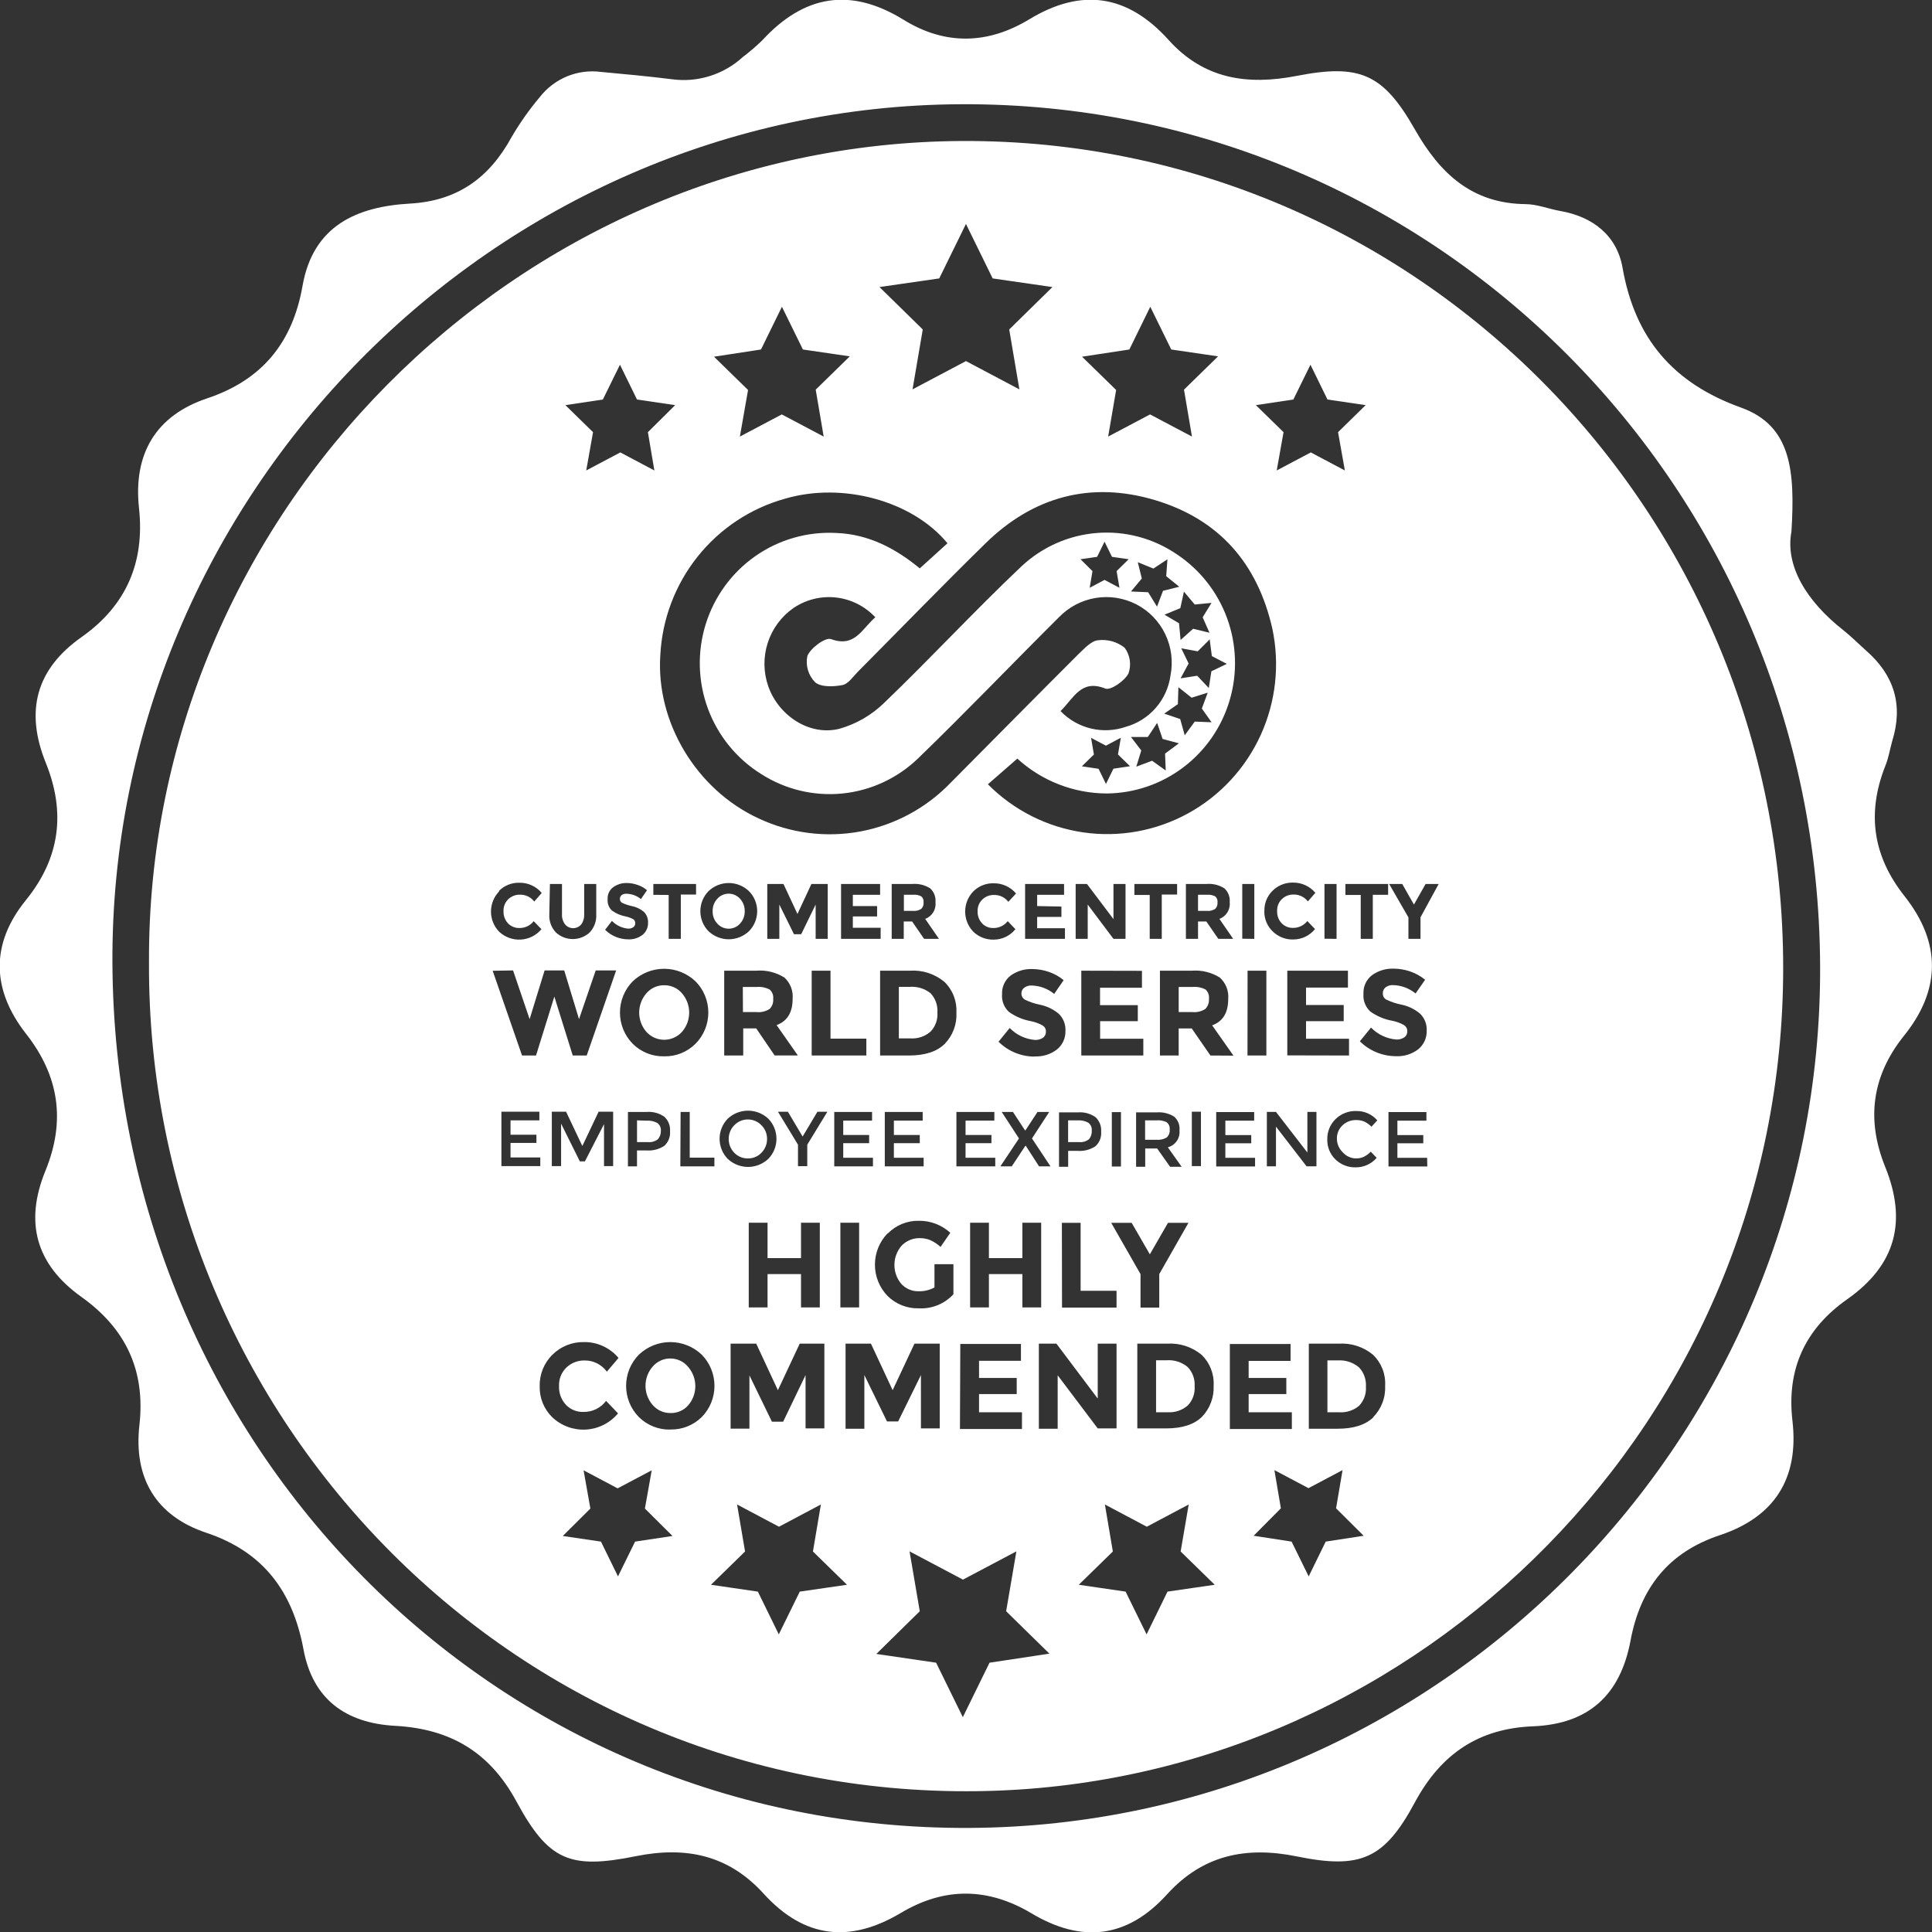 <?xml version="1.0" encoding="UTF-8"?> <svg xmlns="http://www.w3.org/2000/svg" width="100" height="100" viewBox="0 0 100 100" fill="none"><rect x="0" y="0" width="100" height="100" fill="#333333" stroke="none"/><g id="CCWS-HighlyCommended 1" clip-path="url(#clip0_4228_43989)"><path id="Vector" d="M34.378 50.996C34.204 50.994 34.031 51.029 33.872 51.101C33.713 51.173 33.572 51.279 33.458 51.412C33.217 51.688 33.084 52.043 33.084 52.411C33.084 52.779 33.217 53.134 33.458 53.411C33.575 53.539 33.717 53.642 33.875 53.712C34.034 53.782 34.205 53.819 34.378 53.819C34.551 53.819 34.722 53.782 34.881 53.712C35.039 53.642 35.182 53.539 35.298 53.411C35.539 53.134 35.672 52.779 35.672 52.411C35.672 52.043 35.539 51.688 35.298 51.412C35.184 51.279 35.043 51.173 34.884 51.101C34.725 51.029 34.552 50.994 34.378 50.996Z" fill="white"></path><path id="Vector_2" d="M62.398 51.216C62.196 51.111 61.969 51.065 61.742 51.085H61.009V52.385H61.714C61.952 52.409 62.19 52.351 62.391 52.221C62.456 52.153 62.507 52.071 62.538 51.982C62.57 51.892 62.582 51.797 62.575 51.703C62.587 51.613 62.577 51.522 62.546 51.438C62.515 51.353 62.465 51.277 62.398 51.216Z" fill="white"></path><path id="Vector_3" d="M98.575 46.38C96.942 44.316 96.611 42.09 97.588 39.632C97.754 39.224 97.821 38.78 97.941 38.357C98.519 36.5 98.046 34.955 96.604 33.688C96.205 33.332 95.832 32.956 95.415 32.622C93.507 31.127 92.389 29.284 92.725 27.515C92.915 24.373 92.725 22.036 90.118 21.098C86.63 19.845 84.627 17.547 83.982 13.854C83.689 12.195 82.451 11.215 80.758 10.92C80.152 10.814 79.552 10.565 78.946 10.565C76.191 10.53 74.541 8.992 73.239 6.709C71.592 3.811 70.386 3.292 67.117 3.928C64.56 4.425 62.31 4.098 60.483 2.064C58.367 -0.28 55.99 -0.646 53.278 0.998C51.134 2.298 48.926 2.355 46.775 1.027C44.014 -0.678 41.612 -0.259 39.45 2.092C39.132 2.399 38.797 2.687 38.445 2.955C37.954 3.403 37.372 3.738 36.739 3.936C36.106 4.135 35.438 4.191 34.781 4.102C33.557 3.949 32.33 3.836 31.102 3.722C30.505 3.644 29.898 3.725 29.341 3.956C28.785 4.187 28.298 4.561 27.928 5.039C27.388 5.682 26.903 6.37 26.479 7.096C25.329 9.202 23.686 10.398 21.224 10.537C18.47 10.693 16.205 11.677 15.659 14.798C15.144 17.725 13.578 19.664 10.721 20.619C8.062 21.51 6.891 23.495 7.195 26.301C7.498 29.106 6.539 31.337 4.229 32.97C1.855 34.636 1.291 36.816 2.37 39.483C3.407 42.047 3.111 44.405 1.344 46.586C-0.515 48.873 -0.42 51.245 1.344 53.504C3.075 55.705 3.4 58.042 2.349 60.606C1.256 63.28 1.869 65.454 4.211 67.126C6.493 68.753 7.537 70.915 7.216 73.763C6.909 76.494 8.059 78.458 10.668 79.332C13.631 80.319 15.151 82.372 15.708 85.369C16.184 87.947 17.891 89.19 20.455 89.329C23.248 89.481 25.318 90.636 26.726 93.235C28.394 96.314 29.494 96.765 32.911 96.076C35.521 95.55 37.718 96.023 39.524 98.015C41.64 100.341 43.999 100.583 46.641 99.006C48.895 97.663 51.148 97.695 53.398 99.038C55.99 100.583 58.336 100.334 60.406 98.051C62.247 96.023 64.479 95.547 67.135 96.09C70.422 96.758 71.652 96.229 73.232 93.292C74.594 90.76 76.558 89.467 79.334 89.354C82.24 89.24 83.873 87.724 84.398 84.907C84.906 82.194 86.359 80.344 89.022 79.46C91.843 78.522 93.123 76.523 92.777 73.543C92.463 70.848 93.448 68.763 95.624 67.24C98.138 65.464 98.716 63.209 97.577 60.397C96.6 57.978 96.872 55.727 98.519 53.649C100.473 51.248 100.487 48.798 98.575 46.38ZM50.171 94.613C25.622 94.737 5.936 74.875 5.819 49.828C5.706 25.633 25.615 5.498 49.752 5.395C74.248 5.288 94.103 25.211 94.209 49.998C94.312 74.406 74.488 94.489 50.171 94.613Z" fill="white"></path><path id="Vector_4" d="M38.455 52.385H39.161C39.398 52.409 39.637 52.351 39.838 52.221C39.904 52.153 39.954 52.072 39.986 51.982C40.017 51.893 40.029 51.797 40.021 51.703C40.032 51.612 40.02 51.521 39.988 51.436C39.955 51.351 39.902 51.276 39.834 51.216C39.632 51.111 39.405 51.065 39.178 51.085H38.448L38.455 52.385Z" fill="white"></path><path id="Vector_5" d="M32.972 57.989V59.114H33.522C33.712 59.136 33.903 59.083 34.054 58.965C34.156 58.847 34.21 58.695 34.206 58.539C34.214 58.461 34.202 58.381 34.17 58.309C34.139 58.237 34.089 58.174 34.026 58.127C33.853 58.033 33.658 57.991 33.462 58.006L32.972 57.989Z" fill="white"></path><path id="Vector_6" d="M47.068 51.081H46.524V53.748H47.142C47.517 53.769 47.885 53.642 48.168 53.393C48.292 53.263 48.387 53.109 48.448 52.939C48.509 52.77 48.533 52.589 48.52 52.41C48.533 52.228 48.508 52.045 48.448 51.874C48.387 51.702 48.292 51.545 48.168 51.412C47.857 51.163 47.463 51.045 47.068 51.081Z" fill="white"></path><path id="Vector_7" d="M38.307 47.803C38.467 47.63 38.553 47.401 38.547 47.164C38.552 46.927 38.466 46.697 38.307 46.522C38.233 46.438 38.142 46.371 38.04 46.325C37.938 46.28 37.828 46.256 37.717 46.256C37.605 46.256 37.495 46.28 37.393 46.325C37.291 46.371 37.2 46.438 37.126 46.522C36.966 46.696 36.88 46.927 36.886 47.164C36.879 47.401 36.965 47.631 37.126 47.803C37.2 47.887 37.291 47.954 37.393 48C37.495 48.045 37.605 48.069 37.717 48.069C37.828 48.069 37.938 48.045 38.04 48C38.142 47.954 38.233 47.887 38.307 47.803Z" fill="white"></path><path id="Vector_8" d="M34.706 70.315C34.532 70.312 34.359 70.348 34.2 70.42C34.041 70.492 33.9 70.598 33.785 70.73C33.544 71.006 33.411 71.361 33.411 71.728C33.411 72.096 33.544 72.451 33.785 72.726C33.9 72.858 34.041 72.964 34.2 73.035C34.359 73.106 34.532 73.141 34.706 73.138C34.877 73.143 35.047 73.11 35.204 73.042C35.361 72.974 35.502 72.872 35.616 72.744C35.857 72.468 35.99 72.114 35.99 71.746C35.99 71.379 35.857 71.024 35.616 70.748C35.505 70.613 35.366 70.504 35.209 70.43C35.052 70.355 34.88 70.316 34.706 70.315Z" fill="white"></path><path id="Vector_9" d="M60.395 58.092C60.233 58.008 60.05 57.972 59.869 57.989H59.27V58.994H59.855C60.045 59.013 60.236 58.97 60.398 58.869C60.451 58.818 60.491 58.755 60.516 58.685C60.541 58.616 60.55 58.541 60.543 58.468C60.551 58.398 60.542 58.327 60.516 58.261C60.49 58.195 60.449 58.137 60.395 58.092Z" fill="white"></path><path id="Vector_10" d="M69.247 70.414H68.707V73.099H69.324C69.695 73.123 70.061 73.002 70.347 72.762C70.471 72.632 70.567 72.476 70.628 72.306C70.689 72.136 70.713 71.955 70.7 71.775C70.712 71.593 70.687 71.412 70.626 71.24C70.566 71.069 70.471 70.913 70.347 70.78C70.041 70.519 69.647 70.388 69.247 70.414Z" fill="white"></path><path id="Vector_11" d="M61.481 72.744C61.606 72.614 61.702 72.458 61.762 72.288C61.823 72.118 61.847 71.937 61.834 71.757C61.846 71.576 61.822 71.394 61.761 71.222C61.7 71.051 61.605 70.895 61.481 70.763C61.174 70.505 60.78 70.377 60.381 70.407H59.838V73.099H60.455C60.83 73.118 61.197 72.991 61.481 72.744Z" fill="white"></path><path id="Vector_12" d="M56.368 58.965C56.47 58.841 56.52 58.682 56.509 58.521C56.517 58.443 56.505 58.364 56.473 58.291C56.442 58.219 56.392 58.156 56.329 58.109C56.156 58.016 55.961 57.974 55.765 57.989H55.285V59.114H55.835C56.025 59.136 56.216 59.083 56.368 58.965Z" fill="white"></path><path id="Vector_13" d="M62.475 46.312H62.01V47.147H62.465C62.618 47.163 62.773 47.126 62.902 47.04C62.944 46.997 62.976 46.945 62.996 46.888C63.016 46.831 63.024 46.77 63.018 46.71C63.026 46.651 63.019 46.592 62.998 46.536C62.977 46.481 62.943 46.432 62.898 46.394C62.767 46.329 62.621 46.3 62.475 46.312Z" fill="white"></path><path id="Vector_14" d="M38.709 59.959C38.84 59.962 38.971 59.938 39.092 59.887C39.214 59.836 39.324 59.761 39.414 59.665C39.6 59.476 39.704 59.22 39.703 58.955C39.704 58.823 39.679 58.692 39.63 58.57C39.58 58.448 39.507 58.337 39.414 58.244C39.323 58.149 39.213 58.073 39.092 58.021C38.971 57.969 38.84 57.943 38.709 57.943C38.577 57.943 38.447 57.969 38.326 58.021C38.205 58.073 38.095 58.149 38.004 58.244C37.911 58.338 37.839 58.449 37.79 58.571C37.741 58.692 37.716 58.823 37.718 58.955C37.716 59.22 37.819 59.475 38.004 59.665C38.094 59.76 38.204 59.836 38.326 59.886C38.447 59.937 38.577 59.962 38.709 59.959Z" fill="white"></path><path id="Vector_15" d="M47.254 46.312H46.785V47.147H47.254C47.407 47.163 47.56 47.125 47.688 47.04C47.73 46.997 47.762 46.945 47.782 46.888C47.802 46.831 47.81 46.77 47.804 46.71C47.812 46.651 47.805 46.592 47.784 46.536C47.763 46.481 47.729 46.432 47.684 46.394C47.551 46.326 47.402 46.298 47.254 46.312Z" fill="white"></path><path id="Vector_16" d="M49.814 7.298C26.679 7.401 7.596 26.659 7.712 49.824C7.603 73.508 26.841 93.345 51.162 92.699C73.535 92.106 92.279 73.522 92.297 50.13C92.315 26.372 73.225 7.205 49.814 7.298ZM71.74 51.731C71.99 51.855 72.256 51.944 72.53 51.998C72.884 52.069 73.215 52.228 73.493 52.459C73.613 52.573 73.707 52.713 73.768 52.867C73.829 53.022 73.855 53.188 73.845 53.354C73.85 53.537 73.813 53.719 73.737 53.886C73.66 54.052 73.546 54.198 73.405 54.313C73.073 54.565 72.663 54.691 72.248 54.668C71.551 54.665 70.883 54.389 70.386 53.898L70.964 53.187C71.311 53.544 71.774 53.764 72.269 53.805C72.417 53.815 72.565 53.775 72.689 53.691C72.739 53.657 72.779 53.609 72.806 53.554C72.832 53.498 72.844 53.437 72.84 53.376C72.843 53.314 72.829 53.252 72.8 53.197C72.772 53.143 72.73 53.096 72.678 53.063C72.479 52.949 72.262 52.87 72.036 52.829C71.635 52.755 71.256 52.592 70.925 52.353C70.8 52.238 70.704 52.095 70.643 51.936C70.581 51.777 70.558 51.606 70.573 51.437C70.563 51.252 70.599 51.068 70.676 50.9C70.754 50.732 70.871 50.586 71.017 50.474C71.342 50.242 71.733 50.123 72.131 50.137C72.428 50.138 72.722 50.188 73.002 50.286C73.279 50.381 73.537 50.526 73.764 50.712L73.27 51.422C72.939 51.151 72.527 50.998 72.1 50.989C71.962 50.981 71.826 51.023 71.715 51.106C71.67 51.143 71.633 51.189 71.609 51.242C71.584 51.295 71.573 51.353 71.574 51.412C71.571 51.475 71.585 51.538 71.614 51.594C71.643 51.65 71.686 51.698 71.74 51.731ZM69.511 59.654C69.596 59.748 69.698 59.824 69.813 59.876C69.928 59.929 70.052 59.957 70.178 59.959C70.322 59.963 70.466 59.934 70.597 59.874C70.728 59.806 70.847 59.717 70.95 59.611L71.257 59.928C71.123 60.084 70.958 60.209 70.771 60.294C70.585 60.379 70.382 60.423 70.178 60.421C69.983 60.428 69.789 60.395 69.607 60.324C69.425 60.253 69.259 60.146 69.12 60.009C68.982 59.875 68.873 59.714 68.801 59.535C68.729 59.357 68.694 59.165 68.7 58.972C68.696 58.778 68.732 58.584 68.805 58.404C68.879 58.224 68.988 58.06 69.127 57.925C69.269 57.786 69.437 57.677 69.622 57.605C69.807 57.533 70.004 57.499 70.202 57.506C70.407 57.502 70.611 57.543 70.798 57.626C70.986 57.71 71.153 57.833 71.288 57.989L70.989 58.319C70.879 58.209 70.751 58.117 70.611 58.049C70.478 57.996 70.335 57.971 70.192 57.974C69.93 57.968 69.677 58.067 69.486 58.248C69.391 58.339 69.315 58.449 69.265 58.571C69.216 58.694 69.192 58.826 69.197 58.958C69.2 59.089 69.23 59.219 69.284 59.338C69.338 59.458 69.415 59.565 69.511 59.654ZM64.574 50.243H65.547V54.633H64.57L64.574 50.243ZM64.299 48.588V45.754H64.923V48.596L64.299 48.588ZM65.445 47.168C65.437 46.97 65.471 46.773 65.544 46.589C65.618 46.405 65.73 46.239 65.871 46.102C66.011 45.964 66.176 45.856 66.358 45.784C66.54 45.712 66.734 45.678 66.93 45.683C67.149 45.681 67.366 45.726 67.565 45.818C67.764 45.909 67.941 46.044 68.083 46.213L67.695 46.657C67.608 46.543 67.496 46.452 67.368 46.391C67.24 46.329 67.1 46.298 66.958 46.301C66.734 46.295 66.517 46.378 66.355 46.532C66.271 46.612 66.205 46.709 66.162 46.817C66.119 46.925 66.099 47.041 66.104 47.157C66.099 47.273 66.117 47.389 66.158 47.498C66.198 47.606 66.26 47.706 66.341 47.789C66.415 47.866 66.504 47.926 66.602 47.967C66.7 48.008 66.806 48.028 66.912 48.027C67.056 48.032 67.2 48.002 67.331 47.94C67.462 47.879 67.577 47.787 67.667 47.672L68.065 48.088C67.93 48.256 67.759 48.391 67.565 48.485C67.371 48.578 67.159 48.627 66.944 48.627C66.749 48.634 66.555 48.601 66.374 48.531C66.192 48.46 66.026 48.355 65.886 48.219C65.743 48.086 65.63 47.924 65.553 47.744C65.477 47.565 65.439 47.371 65.441 47.175L65.445 47.168ZM65.572 57.552H66.044L67.67 59.654V57.552H68.139V60.368H67.628L66.044 58.315V60.368H65.572V57.552ZM66.63 54.626V50.243H69.769V51.117H67.6V52.019H69.55V52.857H67.6V53.766H69.825V54.633L66.63 54.626ZM68.555 48.588V45.754H69.18V48.596L68.555 48.588ZM71.849 46.316H71.056V48.596H70.431V46.323H69.638V45.754H71.849V46.316ZM66.944 20.679L67.829 18.878L68.71 20.679L70.686 20.97L69.257 22.369L69.61 24.351L67.847 23.417L66.083 24.351L66.436 22.369L65.004 20.97L66.944 20.679ZM65.854 32.529C66.25 34.386 66.039 36.322 65.252 38.048C64.465 39.773 63.145 41.196 61.488 42.104C59.831 43.011 57.928 43.355 56.062 43.083C54.195 42.811 52.466 41.938 51.133 40.594L52.657 39.266C53.927 40.424 55.578 41.066 57.291 41.07C58.727 41.056 60.121 40.577 61.266 39.704C62.412 38.832 63.249 37.612 63.653 36.224C64.058 34.836 64.009 33.354 63.514 31.997C63.018 30.639 62.103 29.477 60.902 28.683C59.688 27.858 58.232 27.471 56.771 27.587C55.31 27.703 53.932 28.315 52.861 29.323C50.442 31.613 48.174 34.067 45.769 36.376C45.119 37.012 44.321 37.474 43.449 37.721C41.904 38.109 40.303 37.047 39.767 35.527C39.511 34.8 39.501 34.008 39.738 33.274C39.974 32.54 40.444 31.905 41.075 31.468C41.723 31.031 42.504 30.839 43.279 30.928C44.054 31.016 44.773 31.379 45.307 31.951C44.602 32.558 44.249 33.531 43.015 33.08C42.726 32.973 41.957 33.538 41.788 33.954C41.738 34.197 41.749 34.449 41.82 34.687C41.891 34.925 42.019 35.141 42.193 35.317C42.507 35.577 43.156 35.545 43.604 35.459C43.9 35.406 44.147 35.03 44.394 34.778C46.594 32.565 48.767 30.321 50.996 28.137C53.465 25.708 56.452 24.891 59.781 25.885C63.11 26.88 65.089 29.17 65.854 32.529ZM51.186 65.947V67.673H50.213V63.287H51.186V65.12H52.918V63.287H53.891V67.673H52.918V65.947H51.186ZM50.834 47.796C50.908 47.873 50.997 47.933 51.095 47.974C51.193 48.015 51.299 48.036 51.405 48.034C51.55 48.038 51.693 48.008 51.824 47.947C51.955 47.885 52.07 47.793 52.16 47.679L52.558 48.095C52.423 48.263 52.252 48.398 52.058 48.492C51.864 48.585 51.652 48.634 51.437 48.635C51.242 48.64 51.049 48.607 50.867 48.537C50.685 48.467 50.519 48.361 50.379 48.226C50.108 47.947 49.957 47.572 49.957 47.182C49.957 46.792 50.108 46.417 50.379 46.138C50.518 46 50.683 45.891 50.865 45.819C51.047 45.747 51.241 45.713 51.437 45.719C51.656 45.716 51.873 45.762 52.072 45.853C52.272 45.945 52.448 46.08 52.59 46.248L52.191 46.678C52.105 46.565 51.993 46.474 51.865 46.412C51.737 46.35 51.596 46.32 51.454 46.323C51.231 46.316 51.014 46.399 50.851 46.553C50.767 46.633 50.7 46.73 50.657 46.838C50.614 46.946 50.595 47.062 50.601 47.178C50.597 47.292 50.616 47.405 50.657 47.511C50.697 47.618 50.759 47.715 50.837 47.796H50.834ZM51.468 57.555V58.003H49.977V58.748H51.317V59.171H49.977V59.924H51.514V60.371H49.504V57.555H51.468ZM49.705 69.562H52.844V70.436H50.675V71.323H52.625V72.158H50.675V73.099H52.897V73.966H49.687L49.705 69.562ZM53.782 60.371L53.094 59.306H53.073L52.368 60.371H51.779L52.742 58.926L51.849 57.555H52.431L53.055 58.507H53.077L53.701 57.555H54.307L53.415 58.926L54.374 60.371H53.782ZM53.546 54.689C52.849 54.688 52.18 54.411 51.684 53.919L52.262 53.209C52.608 53.565 53.07 53.784 53.563 53.827C53.713 53.836 53.862 53.796 53.986 53.713C54.035 53.676 54.074 53.629 54.101 53.574C54.127 53.519 54.14 53.458 54.138 53.397C54.14 53.335 54.127 53.274 54.098 53.219C54.07 53.164 54.028 53.118 53.976 53.084C53.776 52.971 53.559 52.892 53.334 52.85C52.932 52.775 52.552 52.613 52.22 52.374C52.095 52.258 51.999 52.116 51.938 51.957C51.877 51.798 51.852 51.627 51.867 51.458C51.858 51.273 51.893 51.089 51.971 50.921C52.048 50.753 52.165 50.607 52.311 50.495C52.634 50.262 53.025 50.144 53.422 50.158C53.72 50.159 54.015 50.209 54.297 50.307C54.573 50.402 54.83 50.547 55.055 50.733L54.565 51.444C54.233 51.172 53.821 51.02 53.394 51.01C53.256 51.002 53.12 51.044 53.01 51.127C52.963 51.163 52.925 51.209 52.901 51.262C52.876 51.316 52.865 51.374 52.868 51.433C52.868 51.495 52.885 51.555 52.915 51.609C52.945 51.662 52.989 51.707 53.041 51.738C53.292 51.862 53.557 51.951 53.831 52.005C54.185 52.078 54.515 52.236 54.794 52.466C54.914 52.58 55.008 52.72 55.069 52.874C55.13 53.029 55.157 53.195 55.147 53.361C55.152 53.544 55.116 53.726 55.04 53.892C54.964 54.059 54.851 54.205 54.709 54.32C54.375 54.576 53.961 54.703 53.542 54.679L53.546 54.689ZM54.939 46.923V47.459H53.683V48.045H55.122V48.596H53.059V45.754H55.076V46.316H53.683V46.898L54.939 46.923ZM54.815 57.577H55.778C56.107 57.548 56.435 57.636 56.706 57.825C56.807 57.921 56.886 58.039 56.936 58.17C56.986 58.301 57.006 58.442 56.995 58.582C57.007 58.721 56.986 58.861 56.934 58.992C56.883 59.121 56.802 59.238 56.699 59.331C56.428 59.509 56.107 59.592 55.785 59.569H55.288V60.393H54.815V57.577ZM61.163 60.393H60.564L59.894 59.445H59.276V60.393H58.804V57.577H59.862C60.182 57.55 60.502 57.627 60.775 57.797C60.874 57.884 60.951 57.995 60.999 58.118C61.047 58.242 61.065 58.375 61.05 58.507C61.071 58.702 61.022 58.897 60.911 59.058C60.8 59.219 60.636 59.335 60.447 59.384L61.163 60.393ZM59.509 48.596V46.323H58.716V45.754H60.927V46.301H60.133V48.596H59.509ZM59.107 50.25V51.124H56.938V52.026H58.892V52.857H56.942V53.766H59.178V54.633H55.968V50.243L59.107 50.25ZM58.021 57.562V60.379H57.548V57.562H58.021ZM58.257 48.596H57.633L56.3 46.82V48.596H55.676V45.754H56.261L57.633 47.573V45.754H58.257V48.596ZM54.963 63.294H55.933V66.81H57.792V67.68H54.97L54.963 63.294ZM57.517 63.294H58.575L59.516 64.924L60.455 63.294H61.513L60.003 65.947V67.68H59.033V65.947L57.517 63.294ZM58.867 69.548H60.405C61.052 69.504 61.691 69.71 62.193 70.123C62.406 70.328 62.571 70.576 62.679 70.852C62.787 71.127 62.834 71.422 62.817 71.718C62.832 72.015 62.786 72.312 62.681 72.591C62.577 72.87 62.417 73.124 62.211 73.337C61.805 73.735 61.184 73.934 60.356 73.934H58.867V69.548ZM61.689 60.357V57.541H62.161V60.357H61.689ZM62.652 54.633L61.685 53.233H61.008V54.633H60.038V50.243H61.689C62.197 50.203 62.705 50.327 63.138 50.598C63.291 50.737 63.411 50.91 63.486 51.102C63.561 51.295 63.591 51.503 63.572 51.71C63.572 52.42 63.295 52.873 62.74 53.07L63.844 54.64L62.652 54.633ZM63.83 48.596H63.061L62.44 47.697H62.01V48.596H61.382V45.754H62.44C62.766 45.725 63.093 45.803 63.371 45.978C63.469 46.067 63.545 46.177 63.593 46.3C63.642 46.423 63.661 46.556 63.65 46.688C63.671 46.873 63.63 47.06 63.534 47.218C63.437 47.377 63.291 47.498 63.117 47.562L63.83 48.596ZM56.473 38.19L57.242 38.595L58.014 38.187L57.866 39.05L58.49 39.66L57.63 39.788L57.245 40.577L56.861 39.792L55.997 39.664L56.621 39.053L56.473 38.19ZM58.892 29.099L59.7 29.429L60.426 28.95L60.363 29.823L61.04 30.37L60.197 30.58L59.887 31.4L59.428 30.654L58.539 30.615L59.1 29.944L58.892 29.099ZM61.093 31.478L61.28 30.622L61.84 31.29L62.708 31.205L62.25 31.951L62.602 32.75L61.756 32.544L61.107 33.126L61.026 32.26L60.275 31.816L61.093 31.478ZM61.142 33.556L61.996 33.712L62.613 33.094L62.726 33.961L63.502 34.362L62.701 34.745L62.567 35.612L61.967 34.976L61.107 35.111L61.523 34.341L61.142 33.556ZM60.994 35.569L61.678 36.113L62.511 35.853L62.207 36.674L62.712 37.384L61.84 37.349L61.322 38.059L61.086 37.217L60.261 36.937L60.966 36.447L60.994 35.569ZM61.019 38.474L60.303 39.007L60.338 39.881L59.633 39.376L58.815 39.682L59.072 38.844L58.539 38.148H59.411L59.894 37.416L60.176 38.247L61.019 38.474ZM57.943 30.424L57.171 30.015L56.402 30.424L56.547 29.561L55.926 28.946L56.787 28.822L57.171 28.037L57.556 28.822L58.42 28.946L57.795 29.561L57.943 30.424ZM58.455 18.09L59.538 15.878L60.624 18.09L63.047 18.445L61.283 20.168L61.696 22.597L59.527 21.45L57.358 22.597L57.771 20.185L56.007 18.463L58.455 18.09ZM48.615 14.411L49.998 11.591L51.38 14.411L54.473 14.858L52.237 17.053L52.763 20.153L49.998 18.69L47.233 20.153L47.762 17.053L45.522 14.858L48.615 14.411ZM39.389 18.09L40.472 15.878L41.558 18.09L43.985 18.445L42.221 20.168L42.634 22.597L40.465 21.45L38.296 22.597L38.719 20.185L36.956 18.463L39.389 18.09ZM40.638 25.811C43.6 24.941 47.219 25.91 49.042 28.119L47.607 29.419C46.376 28.403 44.965 27.643 43.269 27.586C41.784 27.509 40.316 27.93 39.096 28.785C37.875 29.64 36.972 30.879 36.527 32.308C36.083 33.736 36.123 35.273 36.641 36.676C37.159 38.079 38.126 39.269 39.389 40.058C40.639 40.861 42.119 41.218 43.594 41.072C45.069 40.925 46.452 40.285 47.522 39.252C49.991 36.866 52.375 34.369 54.815 31.944C55.325 31.417 55.99 31.069 56.711 30.95C57.431 30.831 58.171 30.948 58.822 31.283C59.472 31.62 59.996 32.162 60.314 32.826C60.632 33.489 60.727 34.239 60.585 34.962C60.499 35.586 60.233 36.17 59.821 36.642C59.408 37.115 58.867 37.456 58.264 37.622C57.683 37.822 57.058 37.851 56.461 37.706C55.864 37.562 55.32 37.249 54.893 36.805C55.581 36.138 55.951 35.136 57.213 35.64C57.489 35.747 58.208 35.246 58.409 34.859C58.488 34.638 58.511 34.401 58.477 34.168C58.442 33.936 58.351 33.716 58.212 33.527C58.018 33.373 57.797 33.26 57.559 33.193C57.322 33.127 57.073 33.109 56.829 33.14C56.476 33.176 56.124 33.574 55.827 33.851C53.62 36.056 51.426 38.279 49.225 40.495C47.965 41.812 46.327 42.7 44.541 43.035C42.754 43.369 40.909 43.133 39.262 42.359C36.053 40.879 33.948 37.388 34.177 33.918C34.271 32.054 34.946 30.268 36.106 28.813C37.266 27.357 38.851 26.307 40.638 25.811ZM43.181 60.371V57.555H45.138V58.003H43.646V58.748H44.986V59.171H43.646V59.924H45.184V60.371H43.181ZM44.468 63.287V67.673H43.498V63.287H44.468ZM40.536 73.586H39.954L38.79 71.189V73.948H37.816V69.548H39.142L40.264 71.956L41.393 69.548H42.669V73.934H41.696V71.174L40.536 73.586ZM34.374 54.675C34.074 54.682 33.775 54.629 33.496 54.517C33.216 54.405 32.962 54.238 32.749 54.025C32.326 53.595 32.089 53.015 32.089 52.41C32.089 51.804 32.326 51.224 32.749 50.794C33.188 50.376 33.77 50.144 34.374 50.144C34.979 50.144 35.56 50.376 36 50.794C36.425 51.223 36.663 51.804 36.663 52.41C36.663 53.015 36.425 53.596 36 54.025C35.786 54.238 35.532 54.405 35.253 54.517C34.974 54.629 34.675 54.682 34.374 54.675ZM34.681 58.56C34.692 58.7 34.671 58.84 34.619 58.971C34.567 59.1 34.486 59.217 34.382 59.31C34.111 59.487 33.79 59.571 33.468 59.547H32.971V60.371H32.502V57.555H33.461C33.789 57.526 34.118 57.614 34.389 57.804C34.491 57.9 34.57 58.017 34.621 58.148C34.672 58.279 34.692 58.42 34.681 58.56ZM32.794 47.587C32.666 47.515 32.526 47.464 32.382 47.434C32.128 47.387 31.887 47.284 31.677 47.132C31.596 47.058 31.534 46.967 31.495 46.864C31.456 46.762 31.441 46.652 31.451 46.543C31.443 46.424 31.465 46.305 31.515 46.197C31.565 46.089 31.641 45.995 31.736 45.925C31.941 45.776 32.189 45.698 32.442 45.705C32.633 45.705 32.823 45.739 33.002 45.804C33.181 45.862 33.347 45.955 33.489 46.078L33.175 46.536C32.961 46.361 32.696 46.264 32.421 46.259C32.332 46.254 32.245 46.28 32.174 46.333C32.145 46.357 32.121 46.388 32.106 46.422C32.091 46.457 32.084 46.494 32.086 46.532C32.085 46.572 32.095 46.61 32.114 46.645C32.133 46.679 32.161 46.708 32.195 46.727C32.357 46.805 32.527 46.862 32.703 46.898C32.931 46.943 33.144 47.044 33.324 47.193C33.399 47.268 33.458 47.358 33.495 47.458C33.533 47.558 33.549 47.665 33.542 47.772C33.545 47.889 33.521 48.005 33.472 48.112C33.423 48.218 33.351 48.312 33.26 48.386C33.047 48.55 32.784 48.633 32.516 48.62C32.069 48.619 31.64 48.442 31.32 48.127L31.673 47.665C31.896 47.896 32.194 48.038 32.512 48.066C32.607 48.072 32.702 48.045 32.78 47.992C32.812 47.969 32.838 47.938 32.855 47.903C32.872 47.868 32.88 47.829 32.879 47.789C32.882 47.751 32.876 47.713 32.861 47.678C32.846 47.643 32.823 47.611 32.794 47.587ZM33.817 46.316V45.754H36.028V46.301H35.239V48.596H34.611V46.323L33.817 46.316ZM35.228 57.555H35.7V59.92H36.977V60.371H35.214L35.228 57.555ZM36.674 48.201C36.402 47.925 36.25 47.551 36.25 47.163C36.25 46.774 36.402 46.4 36.674 46.124C36.957 45.855 37.331 45.705 37.719 45.705C38.108 45.705 38.482 45.855 38.765 46.124C39.038 46.399 39.192 46.773 39.192 47.163C39.192 47.552 39.038 47.926 38.765 48.201C38.482 48.468 38.108 48.617 37.719 48.617C37.331 48.617 36.957 48.468 36.674 48.201ZM41.47 48.354H41.096L40.338 46.82V48.596H39.714V45.754H40.553L41.276 47.306L41.999 45.754H42.842V48.596H42.218V46.82L41.47 48.354ZM40.592 50.588C40.745 50.726 40.864 50.899 40.94 51.092C41.015 51.285 41.044 51.493 41.026 51.699C41.026 52.41 40.747 52.857 40.197 53.059L41.297 54.629H40.095L39.142 53.23H38.469V54.633H37.485V50.243H39.142C39.647 50.201 40.153 50.322 40.585 50.588H40.592ZM37.668 57.903C37.953 57.636 38.328 57.488 38.718 57.488C39.107 57.488 39.482 57.636 39.767 57.903C40.038 58.181 40.19 58.555 40.19 58.944C40.19 59.333 40.038 59.707 39.767 59.984C39.482 60.251 39.107 60.4 38.718 60.4C38.328 60.4 37.953 60.251 37.668 59.984C37.397 59.707 37.246 59.333 37.246 58.944C37.246 58.555 37.397 58.181 37.668 57.903ZM39.728 65.947V67.673H38.755V63.287H39.728V65.12H41.46V63.287H42.433V67.673H41.46V65.947H39.728ZM41.784 59.249V60.361H41.304V59.249L40.268 57.545H40.782L41.544 58.827L42.309 57.545H42.824L41.784 59.249ZM42.013 54.633V50.243H42.987V53.759H44.842V54.633H42.013ZM43.533 48.596V45.754H45.554V46.316H44.143V46.898H45.399V47.434H44.143V48.02H45.582V48.596H43.533ZM47.607 58.748V59.171H46.267V59.924H47.808V60.371H45.797V57.555H47.758V58.003H46.267V58.748H47.607ZM45.956 63.841C46.165 63.629 46.415 63.461 46.69 63.349C46.965 63.237 47.26 63.182 47.557 63.188C48.159 63.179 48.742 63.401 49.187 63.809L48.682 64.541C48.523 64.393 48.341 64.273 48.143 64.186C47.973 64.118 47.792 64.084 47.61 64.086C47.437 64.082 47.265 64.114 47.104 64.18C46.944 64.245 46.798 64.342 46.676 64.466C46.433 64.74 46.298 65.094 46.295 65.461C46.291 65.828 46.42 66.183 46.658 66.462C46.77 66.581 46.905 66.676 47.055 66.74C47.205 66.805 47.366 66.837 47.529 66.835C47.821 66.846 48.111 66.778 48.368 66.639V65.436H49.349V66.991C49.121 67.237 48.842 67.43 48.532 67.556C48.221 67.682 47.888 67.737 47.554 67.719C47.256 67.727 46.96 67.674 46.684 67.564C46.407 67.454 46.154 67.29 45.942 67.08C45.521 66.647 45.286 66.065 45.286 65.459C45.286 64.853 45.521 64.271 45.942 63.837L45.956 63.841ZM48.897 54.032C48.493 54.432 47.875 54.633 47.042 54.633H45.554V50.243H47.092C47.739 50.198 48.379 50.404 48.88 50.819C49.092 51.023 49.258 51.272 49.365 51.547C49.473 51.822 49.52 52.118 49.504 52.413C49.52 52.711 49.474 53.008 49.369 53.287C49.265 53.566 49.104 53.819 48.897 54.032ZM48.601 48.596H47.832L47.212 47.697H46.778V48.596H46.154V45.754H47.212C47.538 45.726 47.864 45.804 48.143 45.978C48.241 46.067 48.317 46.177 48.365 46.3C48.413 46.423 48.433 46.556 48.421 46.688C48.443 46.873 48.402 47.06 48.306 47.218C48.209 47.377 48.062 47.498 47.889 47.562L48.601 48.596ZM31.204 20.679L32.089 18.878L32.971 20.679L34.946 20.97L33.535 22.369L33.87 24.351L32.107 23.417L30.343 24.351L30.696 22.369L29.264 20.97L31.204 20.679ZM28.464 45.754H29.088V47.313C29.077 47.504 29.133 47.693 29.247 47.846C29.298 47.907 29.363 47.957 29.435 47.991C29.508 48.024 29.586 48.042 29.666 48.042C29.746 48.042 29.825 48.024 29.898 47.991C29.97 47.957 30.034 47.907 30.086 47.846C30.196 47.691 30.249 47.503 30.238 47.313V45.754H30.862V47.331C30.871 47.505 30.845 47.678 30.784 47.841C30.724 48.004 30.63 48.152 30.509 48.276C30.271 48.488 29.965 48.605 29.647 48.605C29.329 48.605 29.023 48.488 28.785 48.276C28.664 48.152 28.57 48.005 28.51 47.843C28.449 47.681 28.422 47.508 28.432 47.335L28.464 45.754ZM25.829 46.11C25.968 45.972 26.134 45.864 26.316 45.791C26.498 45.719 26.692 45.685 26.887 45.691C27.106 45.688 27.323 45.733 27.523 45.825C27.722 45.916 27.899 46.051 28.04 46.22L27.652 46.664C27.566 46.55 27.454 46.459 27.326 46.398C27.198 46.336 27.057 46.305 26.915 46.308C26.692 46.303 26.476 46.386 26.312 46.539C26.229 46.619 26.163 46.716 26.119 46.824C26.076 46.932 26.057 47.048 26.062 47.164C26.057 47.28 26.076 47.396 26.116 47.505C26.157 47.613 26.219 47.712 26.298 47.796C26.373 47.873 26.463 47.934 26.562 47.974C26.66 48.015 26.766 48.036 26.873 48.034C27.017 48.038 27.16 48.009 27.291 47.947C27.421 47.885 27.535 47.794 27.624 47.679L28.026 48.095C27.894 48.252 27.731 48.381 27.547 48.474C27.364 48.566 27.164 48.62 26.959 48.632C26.755 48.645 26.549 48.615 26.356 48.545C26.163 48.475 25.986 48.367 25.836 48.226C25.565 47.947 25.413 47.572 25.413 47.182C25.413 46.792 25.565 46.417 25.836 46.138L25.829 46.11ZM26.556 50.229L27.413 52.75L28.189 50.229H29.204L29.97 52.75L30.834 50.229H31.892L30.368 54.633H29.645L28.693 51.582L27.744 54.633H27.021L25.501 50.247L26.556 50.229ZM30.276 60.112H30.012L29.042 58.159V60.357H28.562V57.541H29.299L30.142 59.317L30.985 57.541H31.736V60.357H31.264V58.184L30.276 60.112ZM25.953 57.541H27.917V57.989H26.425V58.734H27.765V59.157H26.425V59.91H27.966V60.357H25.953V57.541ZM27.935 71.746C27.927 71.443 27.983 71.142 28.097 70.861C28.211 70.581 28.381 70.327 28.598 70.116C28.811 69.904 29.065 69.737 29.343 69.626C29.622 69.514 29.92 69.46 30.22 69.466C30.561 69.46 30.899 69.531 31.209 69.673C31.52 69.815 31.795 70.024 32.015 70.287L31.412 70.997C31.28 70.816 31.107 70.669 30.908 70.569C30.709 70.468 30.489 70.416 30.266 70.418C29.919 70.409 29.582 70.536 29.328 70.773C29.197 70.897 29.094 71.047 29.026 71.215C28.958 71.382 28.928 71.562 28.936 71.743C28.928 71.923 28.957 72.104 29.02 72.273C29.084 72.442 29.181 72.596 29.306 72.726C29.422 72.844 29.561 72.936 29.714 72.997C29.867 73.058 30.031 73.087 30.195 73.081C30.422 73.086 30.646 73.037 30.851 72.938C31.055 72.838 31.233 72.692 31.37 72.51L31.99 73.156C31.785 73.402 31.532 73.603 31.247 73.747C30.962 73.891 30.65 73.975 30.332 73.994C30.014 74.013 29.695 73.966 29.395 73.857C29.095 73.748 28.82 73.578 28.587 73.358C28.372 73.15 28.203 72.898 28.091 72.62C27.979 72.342 27.925 72.043 27.935 71.743V71.746ZM32.872 79.793L31.987 81.594L31.105 79.793L29.13 79.502L30.558 78.082L30.206 76.103L31.969 77.037L33.733 76.103L33.38 78.082L34.808 79.502L32.872 79.793ZM34.695 73.994C34.395 74.002 34.096 73.948 33.817 73.837C33.538 73.726 33.284 73.56 33.069 73.348C32.645 72.918 32.407 72.338 32.407 71.732C32.407 71.126 32.645 70.545 33.069 70.116C33.509 69.699 34.091 69.466 34.695 69.466C35.3 69.466 35.881 69.699 36.321 70.116C36.744 70.546 36.981 71.127 36.981 71.732C36.981 72.337 36.744 72.918 36.321 73.348C36.107 73.558 35.854 73.723 35.576 73.833C35.298 73.944 35.001 73.997 34.702 73.99L34.695 73.994ZM41.396 82.382L40.31 84.595L39.227 82.382L36.801 82.027L38.564 80.305L38.151 77.872L40.32 79.023L42.489 77.872L42.077 80.305L43.84 82.027L41.396 82.382ZM44.739 73.951H43.766V69.548H45.081L46.203 71.956L47.332 69.548H48.64V73.934H47.667V71.174L46.489 73.572H45.91L44.739 71.174V73.951ZM51.218 86.061L49.836 88.881L48.453 86.061L45.36 85.607L47.607 83.398L47.078 80.298L49.843 81.761L52.608 80.298L52.078 83.398L54.318 85.593L51.218 86.061ZM54.745 73.951H53.771V69.548H54.681L56.818 72.389V69.548H57.792V73.934H56.818L54.745 71.185V73.951ZM60.43 82.382L59.347 84.595L58.261 82.382L55.838 82.027L57.601 80.305L57.189 77.872L59.358 79.023L61.527 77.872L61.11 80.305L62.874 82.027L60.43 82.382ZM62.951 57.559H64.916V58.006H63.424V58.752H64.764V59.175H63.424V59.928H64.962V60.375H62.951V57.559ZM63.657 69.566H66.799V70.439H64.63V71.323H66.58V72.158H64.63V73.099H66.866V73.966H63.657V69.566ZM68.619 79.793L67.737 81.594L66.852 79.793L64.888 79.491L66.298 78.071L65.963 76.093L67.727 77.027L69.49 76.093L69.155 78.071L70.583 79.491L68.619 79.793ZM71.088 73.355C70.681 73.753 70.062 73.951 69.233 73.951H67.744V69.548H69.282C69.929 69.503 70.569 69.709 71.07 70.123C71.282 70.328 71.448 70.576 71.556 70.852C71.664 71.127 71.711 71.422 71.694 71.718C71.71 72.018 71.664 72.319 71.557 72.6C71.451 72.882 71.287 73.138 71.077 73.351L71.088 73.355ZM73.877 60.375H71.867V57.559H73.831V58.006H72.329V58.752H73.669V59.175H72.329V59.928H73.867L73.877 60.375ZM73.525 47.48V48.596H72.9V47.484L71.902 45.754H72.579L73.186 46.82L73.789 45.754H74.466L73.525 47.48Z" fill="white"></path></g><defs><clipPath id="clip0_4228_43989"><rect width="100" height="100" fill="white"></rect></clipPath></defs></svg> 
